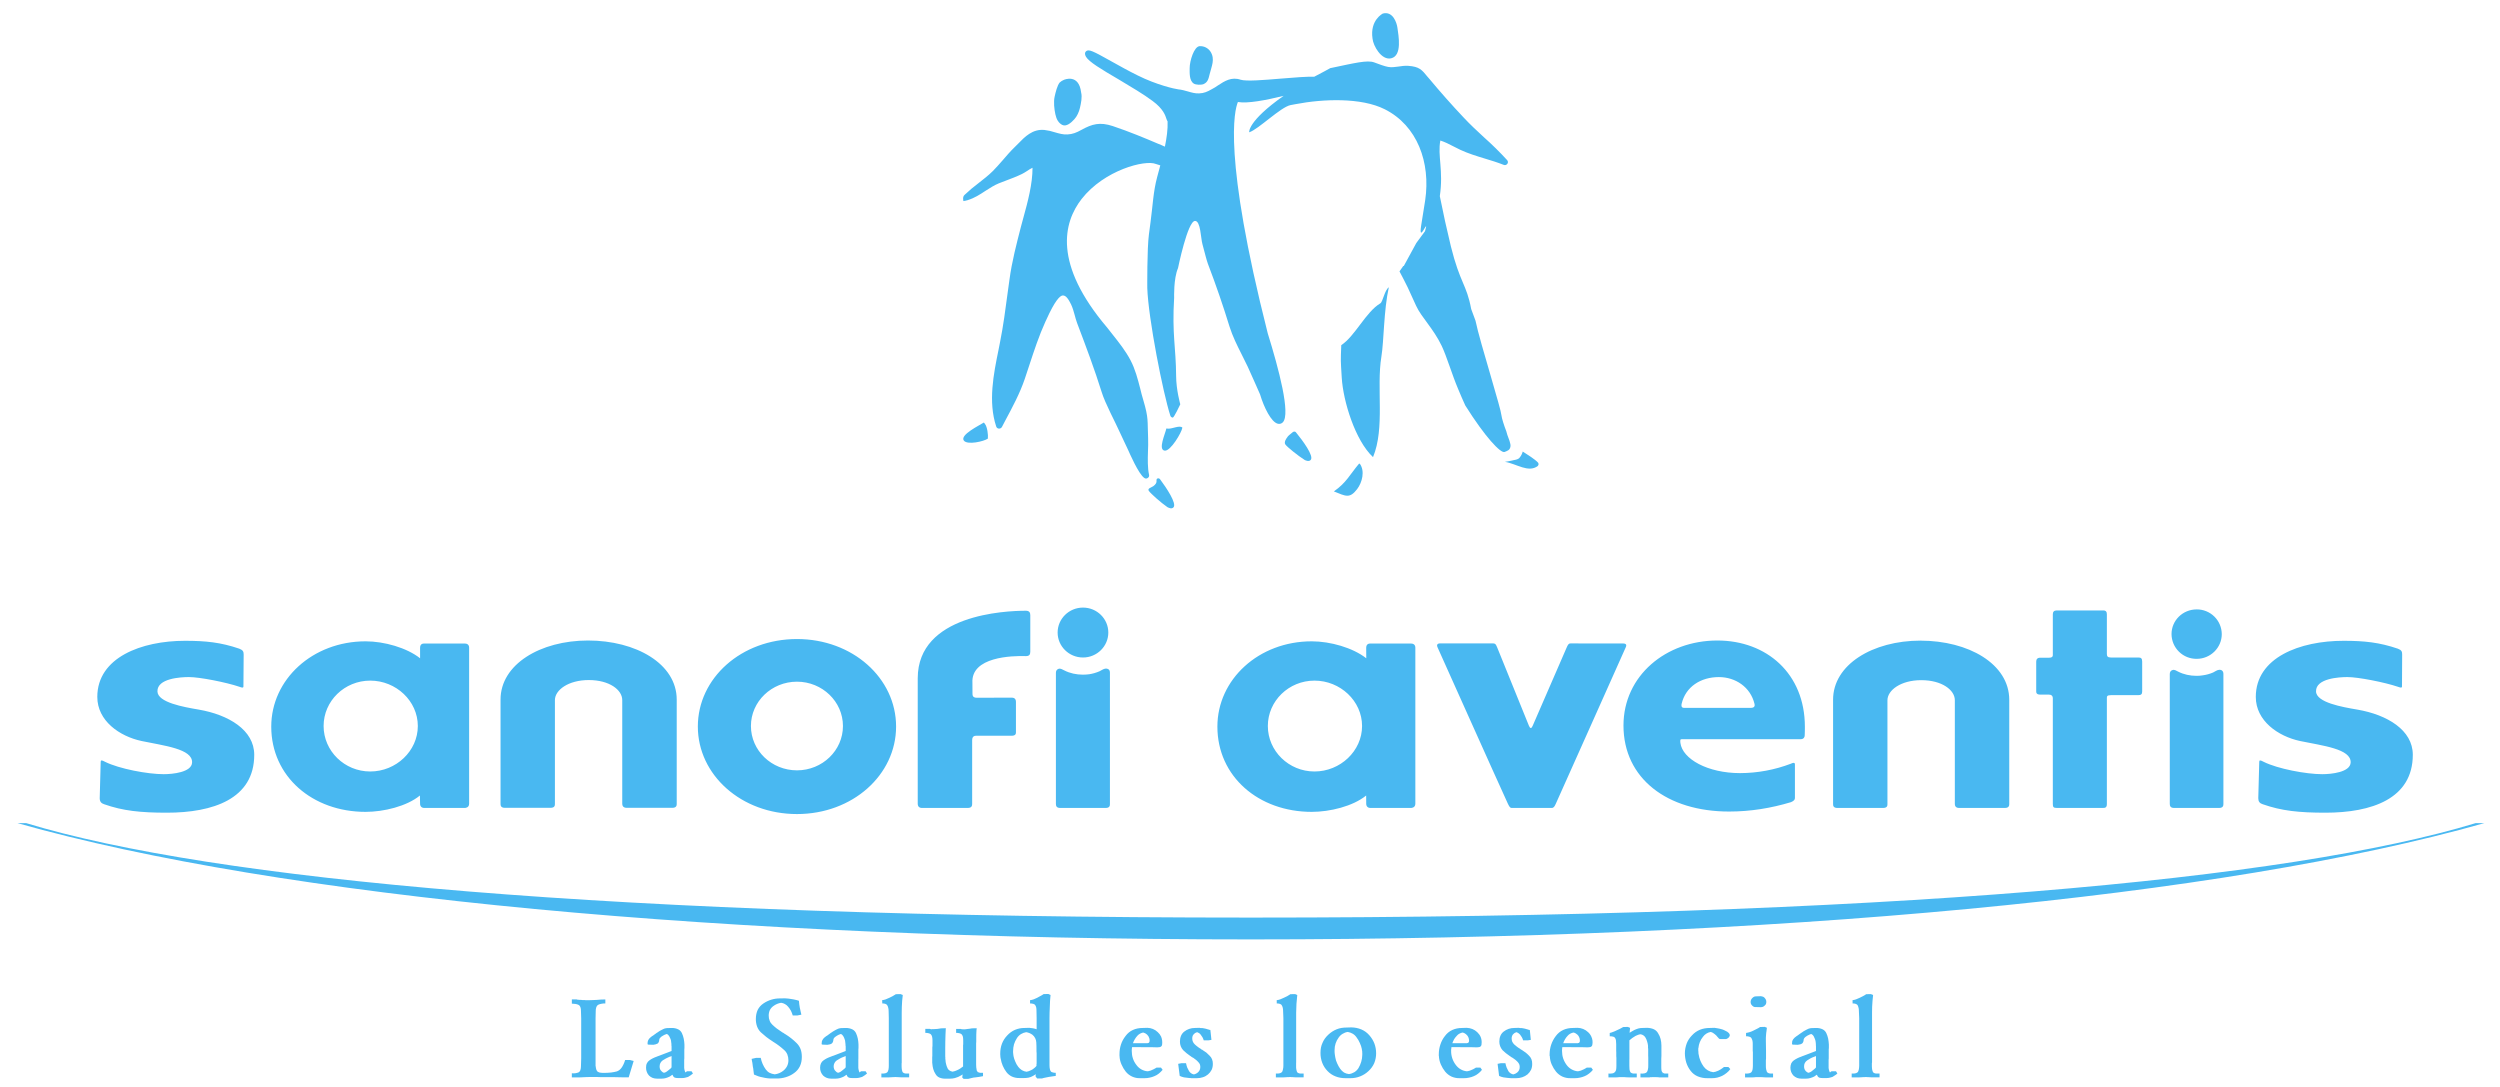 <svg width="138" height="60" viewBox="0 0 138 60" fill="none" xmlns="http://www.w3.org/2000/svg">
<g clip-path="url(#clip0_1894_235)">
<g clip-path="url(#clip1_1894_235)">
<g clip-path="url(#clip2_1894_235)">
<path d="M34.704 59.47H34.449L33.929 59.459H33.187C33.116 59.459 33.04 59.456 32.967 59.451H32.535C32.484 59.451 32.431 59.451 32.379 59.455C32.33 59.455 32.274 59.459 32.218 59.462C32.188 59.462 32.156 59.465 32.123 59.467C32.087 59.471 32.055 59.471 32.024 59.471H31.565V59.244C31.693 59.259 31.822 59.242 31.941 59.194C31.987 59.167 32.021 59.124 32.036 59.074C32.06 59.002 32.071 58.927 32.069 58.851L32.082 58.415V56.221L32.069 55.804C32.072 55.73 32.06 55.657 32.036 55.588C32.028 55.562 32.014 55.537 31.997 55.517C31.979 55.496 31.957 55.479 31.933 55.467C31.882 55.444 31.828 55.428 31.773 55.419C31.705 55.408 31.635 55.402 31.566 55.401V55.165H31.825C31.84 55.173 31.856 55.179 31.872 55.183L31.922 55.184C31.936 55.188 31.95 55.19 31.964 55.191H32.013C32.03 55.191 32.044 55.191 32.059 55.194C32.075 55.195 32.092 55.196 32.108 55.196C32.121 55.201 32.136 55.203 32.15 55.204H32.281C32.295 55.208 32.309 55.21 32.324 55.21H32.551C32.611 55.21 32.669 55.208 32.729 55.204C32.801 55.204 32.873 55.201 32.946 55.194C33.017 55.186 33.086 55.183 33.155 55.177L33.415 55.169V55.39H33.33C33.249 55.398 33.177 55.412 33.125 55.425C33.075 55.436 33.028 55.457 32.987 55.487C32.953 55.52 32.927 55.562 32.913 55.607C32.892 55.674 32.882 55.744 32.884 55.815L32.875 56.221V58.845C32.875 58.853 32.877 58.862 32.884 58.869C32.888 58.928 32.899 58.987 32.917 59.043C32.924 59.069 32.936 59.093 32.952 59.114C32.966 59.138 32.987 59.156 33.012 59.167C33.032 59.182 33.055 59.193 33.079 59.199C33.137 59.212 33.196 59.22 33.256 59.222C33.285 59.224 33.314 59.225 33.343 59.224C33.487 59.221 33.62 59.215 33.739 59.202C33.859 59.184 33.959 59.167 34.048 59.142C34.146 59.109 34.235 59.043 34.309 58.941C34.383 58.838 34.451 58.698 34.506 58.52V58.511H34.767L34.978 58.566L34.704 59.47ZM37.07 58.291C37.063 58.299 37.053 58.302 37.044 58.306L37.017 58.316L36.986 58.327C36.976 58.328 36.966 58.331 36.957 58.334C36.89 58.361 36.825 58.392 36.762 58.426C36.698 58.459 36.641 58.498 36.578 58.535C36.525 58.573 36.482 58.623 36.452 58.681C36.424 58.74 36.41 58.804 36.411 58.869C36.411 58.923 36.42 58.969 36.433 59.014C36.454 59.055 36.477 59.096 36.514 59.128C36.534 59.15 36.556 59.168 36.578 59.184C36.6 59.198 36.624 59.212 36.648 59.218C36.675 59.212 36.7 59.202 36.729 59.194C36.754 59.184 36.777 59.171 36.798 59.155C36.838 59.123 36.883 59.093 36.92 59.061C36.957 59.028 36.996 58.995 37.039 58.962L37.048 58.94L37.07 58.923V58.291ZM38.251 59.259C38.209 59.295 38.165 59.328 38.12 59.359C38.075 59.391 38.027 59.417 37.981 59.446C37.929 59.462 37.878 59.475 37.823 59.489C37.773 59.502 37.722 59.508 37.67 59.508H37.412C37.356 59.509 37.3 59.501 37.247 59.485C37.221 59.473 37.198 59.455 37.179 59.433C37.16 59.412 37.146 59.386 37.138 59.359C37.131 59.346 37.123 59.335 37.114 59.324C37.092 59.341 37.07 59.354 37.046 59.374L36.97 59.425C36.904 59.458 36.833 59.486 36.76 59.508C36.684 59.53 36.605 59.541 36.526 59.541H36.266C36.184 59.542 36.103 59.528 36.025 59.5C35.953 59.471 35.886 59.428 35.829 59.374C35.775 59.316 35.732 59.248 35.705 59.174C35.674 59.098 35.66 59.016 35.662 58.934C35.662 58.845 35.673 58.767 35.706 58.7C35.736 58.634 35.783 58.578 35.842 58.536C35.902 58.492 35.966 58.453 36.036 58.418C36.104 58.386 36.173 58.353 36.248 58.329C36.258 58.327 36.266 58.32 36.277 58.316L36.313 58.303C36.323 58.299 36.331 58.293 36.344 58.291C36.354 58.286 36.364 58.282 36.377 58.28L37.07 58.015V57.801V57.779V57.751C37.065 57.739 37.063 57.726 37.063 57.714V57.679C37.063 57.653 37.063 57.626 37.06 57.602C37.056 57.574 37.052 57.546 37.048 57.517C37.047 57.463 37.035 57.409 37.016 57.358C36.995 57.307 36.972 57.257 36.946 57.209C36.93 57.18 36.911 57.154 36.888 57.13C36.865 57.107 36.837 57.088 36.806 57.075C36.795 57.084 36.787 57.086 36.779 57.087C36.77 57.091 36.764 57.091 36.76 57.091C36.752 57.096 36.743 57.1 36.734 57.102C36.726 57.105 36.716 57.105 36.706 57.11C36.669 57.127 36.634 57.149 36.598 57.167C36.562 57.186 36.527 57.209 36.494 57.234C36.467 57.258 36.443 57.285 36.42 57.313C36.4 57.34 36.389 57.373 36.39 57.406C36.389 57.45 36.377 57.493 36.357 57.532C36.344 57.563 36.322 57.59 36.294 57.607C36.221 57.643 36.142 57.666 36.061 57.672L35.803 57.664L35.755 57.653C35.755 57.648 35.749 57.642 35.749 57.637C35.746 57.63 35.745 57.622 35.745 57.614C35.745 57.566 35.749 57.524 35.759 57.483C35.769 57.439 35.789 57.407 35.806 57.376C35.832 57.341 35.852 57.31 35.887 57.282C35.916 57.254 35.952 57.227 35.987 57.2C36.011 57.189 36.032 57.175 36.05 57.163C36.073 57.15 36.093 57.135 36.111 57.117C36.134 57.099 36.157 57.082 36.181 57.067L36.254 57.013L36.317 56.976L36.371 56.936C36.393 56.926 36.413 56.913 36.432 56.899C36.455 56.885 36.479 56.872 36.503 56.861C36.525 56.846 36.553 56.834 36.582 56.821C36.609 56.808 36.641 56.796 36.669 56.781C36.698 56.772 36.729 56.767 36.756 56.759C36.782 56.753 36.809 56.75 36.836 56.75L37.093 56.744C37.213 56.743 37.331 56.769 37.439 56.821C37.53 56.866 37.602 56.941 37.643 57.034C37.687 57.127 37.719 57.227 37.741 57.333C37.763 57.439 37.776 57.549 37.781 57.66V57.851C37.776 57.876 37.774 57.902 37.774 57.927V58.426C37.77 58.45 37.767 58.475 37.767 58.5V58.953C37.772 58.993 37.778 59.029 37.784 59.061C37.796 59.093 37.804 59.126 37.816 59.161C37.823 59.166 37.827 59.172 37.827 59.174C37.83 59.185 37.836 59.191 37.84 59.202C37.843 59.195 37.844 59.194 37.849 59.194L37.857 59.184L37.886 59.161L37.913 59.142V59.135H38.174L38.251 59.259ZM44.237 56.009L44.019 56.053H43.759C43.734 55.966 43.702 55.881 43.662 55.799C43.618 55.717 43.565 55.64 43.504 55.57C43.456 55.511 43.397 55.462 43.33 55.425C43.264 55.387 43.193 55.363 43.118 55.353C42.964 55.378 42.818 55.439 42.693 55.532C42.609 55.591 42.541 55.669 42.494 55.76C42.452 55.857 42.431 55.962 42.433 56.068C42.433 56.17 42.45 56.264 42.487 56.348C42.521 56.435 42.575 56.511 42.647 56.577C42.718 56.646 42.798 56.708 42.876 56.773C42.96 56.834 43.048 56.897 43.142 56.956C43.173 56.982 43.209 57.004 43.248 57.019C43.264 57.034 43.281 57.046 43.299 57.057C43.319 57.068 43.332 57.074 43.349 57.086C43.577 57.227 43.788 57.393 43.977 57.582C44.071 57.675 44.145 57.787 44.192 57.911C44.238 58.034 44.261 58.179 44.261 58.343C44.261 58.536 44.226 58.706 44.155 58.856C44.083 59.006 43.973 59.135 43.837 59.231C43.699 59.334 43.544 59.411 43.379 59.459C43.215 59.51 43.044 59.535 42.873 59.533H42.611C42.439 59.535 42.267 59.514 42.101 59.471C42.018 59.458 41.937 59.437 41.857 59.41C41.776 59.382 41.697 59.35 41.62 59.315L41.605 59.21L41.591 59.097L41.58 58.991C41.577 58.954 41.569 58.917 41.558 58.882C41.556 58.847 41.552 58.812 41.545 58.778C41.539 58.741 41.534 58.703 41.53 58.665C41.521 58.63 41.511 58.596 41.508 58.559C41.502 58.523 41.497 58.486 41.49 58.45L41.735 58.395H41.993C42.039 58.625 42.133 58.843 42.27 59.032C42.325 59.108 42.395 59.173 42.478 59.218C42.563 59.26 42.653 59.289 42.764 59.303C42.939 59.283 43.105 59.213 43.241 59.102C43.327 59.033 43.398 58.946 43.448 58.848C43.498 58.746 43.522 58.634 43.52 58.521C43.52 58.414 43.5 58.308 43.462 58.208C43.423 58.113 43.363 58.029 43.286 57.962C43.11 57.8 42.919 57.655 42.715 57.528L42.687 57.511C42.681 57.506 42.674 57.502 42.666 57.5L42.653 57.482C42.645 57.482 42.639 57.482 42.634 57.479C42.63 57.476 42.625 57.471 42.62 57.465C42.509 57.394 42.4 57.318 42.295 57.237C42.194 57.157 42.095 57.073 42 56.985C41.906 56.895 41.835 56.784 41.79 56.662C41.743 56.529 41.72 56.388 41.723 56.246C41.723 56.058 41.758 55.893 41.824 55.749C41.895 55.606 42.002 55.485 42.134 55.396C42.41 55.206 42.738 55.107 43.072 55.112L43.33 55.108C43.395 55.111 43.46 55.116 43.526 55.123C43.589 55.129 43.654 55.139 43.72 55.153C43.756 55.157 43.782 55.163 43.815 55.169C43.847 55.18 43.878 55.186 43.913 55.191C43.943 55.197 43.975 55.208 44.005 55.213L44.1 55.243C44.107 55.309 44.116 55.376 44.121 55.443C44.128 55.505 44.139 55.57 44.151 55.635C44.16 55.665 44.167 55.697 44.173 55.728C44.184 55.76 44.187 55.793 44.192 55.82L44.214 55.918C44.219 55.951 44.227 55.983 44.237 56.014V56.009ZM46.682 58.291C46.67 58.299 46.661 58.302 46.653 58.306L46.626 58.316C46.616 58.319 46.607 58.322 46.598 58.327C46.52 58.354 46.445 58.386 46.373 58.425C46.309 58.46 46.249 58.498 46.188 58.536C46.114 58.589 46.061 58.664 46.035 58.751C46.01 58.837 46.013 58.93 46.046 59.014C46.062 59.059 46.091 59.098 46.127 59.128C46.143 59.15 46.168 59.168 46.186 59.184C46.209 59.2 46.233 59.211 46.26 59.218C46.285 59.212 46.311 59.202 46.336 59.194C46.362 59.184 46.386 59.171 46.409 59.155L46.529 59.061L46.648 58.962L46.658 58.94L46.682 58.923V58.291ZM47.86 59.259C47.818 59.296 47.773 59.33 47.729 59.359C47.681 59.391 47.639 59.417 47.589 59.446C47.538 59.462 47.491 59.475 47.434 59.489C47.384 59.502 47.333 59.508 47.282 59.508H47.022C46.967 59.51 46.913 59.502 46.861 59.485C46.818 59.469 46.783 59.438 46.762 59.398C46.761 59.387 46.752 59.374 46.748 59.359C46.741 59.346 46.733 59.334 46.723 59.324C46.703 59.341 46.682 59.354 46.658 59.374L46.581 59.425C46.514 59.458 46.442 59.486 46.37 59.508C46.293 59.53 46.214 59.541 46.134 59.541H45.879C45.716 59.545 45.559 59.486 45.44 59.374C45.384 59.315 45.341 59.246 45.311 59.171C45.282 59.096 45.268 59.015 45.27 58.934C45.27 58.845 45.285 58.767 45.317 58.7C45.346 58.633 45.393 58.577 45.453 58.536C45.512 58.492 45.578 58.453 45.644 58.418C45.714 58.386 45.784 58.353 45.857 58.329C45.866 58.327 45.876 58.32 45.89 58.316C45.901 58.312 45.912 58.308 45.922 58.303C45.93 58.299 45.942 58.293 45.952 58.291C45.963 58.286 45.973 58.282 45.991 58.28L46.682 58.015V57.801V57.779V57.751C46.673 57.736 46.673 57.726 46.673 57.714V57.679C46.673 57.653 46.67 57.626 46.667 57.602C46.666 57.574 46.662 57.545 46.657 57.517C46.656 57.462 46.644 57.408 46.622 57.358C46.605 57.306 46.583 57.256 46.556 57.209C46.54 57.18 46.52 57.154 46.497 57.13C46.474 57.106 46.446 57.088 46.416 57.075C46.407 57.082 46.397 57.086 46.387 57.087C46.38 57.091 46.373 57.091 46.37 57.091C46.362 57.096 46.354 57.1 46.346 57.102C46.335 57.105 46.326 57.105 46.315 57.11C46.278 57.127 46.243 57.149 46.206 57.167C46.171 57.186 46.138 57.209 46.107 57.234C46.077 57.256 46.052 57.283 46.03 57.313C46.011 57.34 46.001 57.373 46.002 57.406C45.998 57.45 45.987 57.493 45.968 57.532C45.954 57.562 45.932 57.588 45.905 57.607C45.875 57.626 45.843 57.64 45.808 57.648C45.764 57.661 45.718 57.67 45.673 57.673L45.413 57.664L45.368 57.653C45.365 57.647 45.362 57.642 45.357 57.637C45.355 57.63 45.355 57.622 45.355 57.614C45.355 57.566 45.362 57.524 45.368 57.483C45.379 57.445 45.397 57.408 45.42 57.376C45.444 57.341 45.463 57.31 45.498 57.282C45.529 57.251 45.563 57.224 45.6 57.2C45.621 57.189 45.642 57.175 45.663 57.163C45.684 57.149 45.705 57.133 45.724 57.117C45.746 57.099 45.769 57.082 45.793 57.067L45.866 57.013C45.886 57.002 45.906 56.989 45.926 56.976C45.945 56.963 45.963 56.948 45.982 56.936L46.047 56.899C46.068 56.884 46.089 56.871 46.112 56.861C46.134 56.846 46.163 56.834 46.19 56.821C46.217 56.808 46.249 56.796 46.278 56.781L46.365 56.759C46.391 56.753 46.417 56.751 46.444 56.75L46.703 56.744C46.824 56.743 46.942 56.77 47.05 56.821C47.141 56.867 47.213 56.942 47.254 57.034C47.295 57.127 47.331 57.227 47.352 57.333C47.372 57.439 47.386 57.549 47.389 57.66V57.851C47.386 57.876 47.382 57.903 47.382 57.927V58.426C47.379 58.449 47.379 58.477 47.379 58.5V58.953C47.386 59.024 47.402 59.093 47.428 59.16C47.434 59.166 47.437 59.173 47.439 59.174C47.441 59.185 47.445 59.191 47.45 59.202C47.454 59.195 47.457 59.194 47.461 59.194L47.465 59.184L47.494 59.161L47.524 59.142V59.135H47.783L47.86 59.259ZM50.185 59.47H49.774C49.725 59.47 49.672 59.467 49.619 59.462C49.605 59.462 49.595 59.462 49.576 59.459H49.528C49.509 59.459 49.495 59.456 49.481 59.455C49.464 59.451 49.451 59.451 49.439 59.451C49.421 59.451 49.403 59.451 49.387 59.455C49.367 59.455 49.352 59.458 49.332 59.458H49.287C49.271 59.462 49.254 59.462 49.237 59.462C49.182 59.467 49.126 59.47 49.069 59.471H48.652V59.259C48.725 59.267 48.799 59.262 48.871 59.244C48.917 59.233 48.96 59.209 48.993 59.174C49.017 59.131 49.034 59.084 49.045 59.036C49.056 58.978 49.062 58.908 49.062 58.826V56.203L49.052 55.809C49.052 55.752 49.046 55.696 49.033 55.641C49.024 55.593 49.008 55.547 48.984 55.505C48.968 55.467 48.935 55.438 48.883 55.417C48.825 55.397 48.764 55.387 48.703 55.39L48.694 55.21C48.762 55.202 48.829 55.187 48.894 55.163C48.959 55.138 49.025 55.111 49.09 55.079C49.15 55.05 49.21 55.017 49.272 54.989C49.335 54.956 49.392 54.92 49.451 54.88L49.711 54.874L49.833 54.924L49.798 55.255C49.792 55.364 49.785 55.47 49.781 55.578C49.777 55.684 49.775 55.79 49.775 55.896V58.671C49.771 58.679 49.769 58.688 49.769 58.698V58.863C49.769 58.94 49.775 58.998 49.784 59.049C49.793 59.102 49.81 59.147 49.825 59.181C49.853 59.215 49.892 59.239 49.934 59.248C49.985 59.264 50.046 59.269 50.131 59.269L49.869 59.264L49.927 59.259H50.185V59.47ZM54.262 59.404C54.193 59.417 54.124 59.433 54.055 59.443L53.849 59.471C53.78 59.474 53.711 59.485 53.645 59.504C53.578 59.521 53.514 59.539 53.448 59.553H53.191L53.111 59.471C53.118 59.462 53.118 59.449 53.122 59.436C53.124 59.417 53.124 59.403 53.124 59.39C53.131 59.38 53.133 59.366 53.135 59.352C53.137 59.335 53.137 59.324 53.137 59.308C53.113 59.327 53.087 59.343 53.06 59.358C52.953 59.424 52.838 59.475 52.716 59.507C52.627 59.53 52.535 59.542 52.442 59.542H52.181C52.068 59.545 51.957 59.524 51.853 59.481C51.764 59.442 51.69 59.374 51.643 59.289C51.587 59.205 51.545 59.113 51.517 59.016C51.489 58.916 51.471 58.814 51.464 58.711C51.464 58.702 51.464 58.692 51.462 58.687C51.458 58.681 51.458 58.672 51.458 58.665V58.645V58.626V58.604V58.58V58.561V58.539V58.512V58.478V58.449V58.418V58.353C51.458 58.331 51.458 58.312 51.464 58.291V58.231V58.176V58.11V58.044V57.968V57.891V57.815C51.464 57.789 51.467 57.762 51.473 57.736V57.66V57.582V57.504V57.427C51.474 57.358 51.466 57.29 51.451 57.223C51.44 57.177 51.418 57.134 51.388 57.098C51.355 57.069 51.316 57.048 51.273 57.038C51.209 57.02 51.143 57.012 51.077 57.013V56.795H51.333L51.368 56.808C51.384 56.813 51.4 56.816 51.417 56.816C51.428 56.816 51.445 56.815 51.458 56.808H51.549C51.613 56.808 51.68 56.805 51.745 56.796C51.814 56.788 51.878 56.774 51.952 56.764L52.208 56.757C52.203 56.881 52.197 57.005 52.191 57.128C52.185 57.252 52.181 57.376 52.181 57.5C52.178 57.617 52.177 57.74 52.177 57.862V58.325C52.177 58.331 52.178 58.343 52.182 58.351V58.45C52.182 58.472 52.183 58.487 52.19 58.505C52.192 58.584 52.203 58.663 52.225 58.74C52.243 58.816 52.266 58.886 52.3 58.954C52.321 59.012 52.362 59.056 52.408 59.088C52.453 59.121 52.513 59.143 52.581 59.156C52.627 59.148 52.668 59.136 52.711 59.124C52.752 59.109 52.79 59.097 52.828 59.077C52.891 59.051 52.946 59.02 52.996 58.989C53.052 58.953 53.107 58.915 53.162 58.87V57.841V57.802V57.752V57.727V57.691C53.162 57.684 53.162 57.675 53.166 57.666C53.169 57.658 53.169 57.649 53.169 57.641V57.589V57.538V57.512V57.479V57.454V57.428C53.169 57.35 53.162 57.284 53.153 57.231C53.141 57.187 53.121 57.144 53.094 57.106C53.062 57.074 53.021 57.05 52.977 57.039C52.912 57.021 52.845 57.013 52.778 57.014V56.796H53.035L53.06 56.809H53.087C53.091 56.816 53.098 56.817 53.101 56.817H53.191C53.191 56.819 53.191 56.822 53.199 56.822L53.232 56.819C53.244 56.818 53.257 56.817 53.269 56.817C53.281 56.817 53.293 56.816 53.305 56.814C53.313 56.809 53.327 56.809 53.338 56.809C53.365 56.806 53.389 56.801 53.415 56.798C53.444 56.797 53.472 56.794 53.499 56.789C53.526 56.786 53.552 56.782 53.578 56.777C53.605 56.771 53.63 56.771 53.654 56.764L53.914 56.758L53.901 56.879L53.891 57.092C53.889 57.163 53.889 57.228 53.889 57.299V57.501C53.885 57.533 53.883 57.566 53.882 57.599V58.765C53.882 58.821 53.884 58.87 53.889 58.918C53.891 58.964 53.899 59.005 53.908 59.038C53.91 59.06 53.914 59.082 53.92 59.103C53.928 59.125 53.942 59.143 53.962 59.158C53.978 59.174 53.995 59.185 54.013 59.195C54.035 59.199 54.055 59.203 54.073 59.211C54.098 59.219 54.119 59.222 54.139 59.225H54.165C54.169 59.232 54.173 59.232 54.181 59.232H54.192L53.935 59.225C53.942 59.232 53.95 59.232 53.962 59.232H53.985L53.991 59.225H54.002V59.219H54.262V59.404ZM57.214 58.826V58.807V58.774V58.753V58.735C57.214 58.731 57.218 58.727 57.219 58.719C57.219 58.712 57.222 58.706 57.222 58.704V58.675V58.641V58.619V58.599V58.584V58.567V58.508V58.449V58.389V58.329V58.231V58.136C57.217 58.102 57.214 58.068 57.214 58.034V57.943C57.214 57.877 57.214 57.812 57.212 57.744C57.212 57.679 57.208 57.613 57.204 57.544C57.201 57.462 57.18 57.381 57.142 57.307C57.105 57.233 57.053 57.169 56.988 57.117C56.886 57.044 56.77 56.996 56.646 56.976C56.544 56.992 56.446 57.028 56.357 57.082C56.269 57.137 56.194 57.211 56.138 57.299C56.068 57.405 56.013 57.52 55.974 57.642C55.942 57.766 55.922 57.892 55.922 58.026V58.091C55.922 58.113 55.924 58.134 55.929 58.154V58.185C55.929 58.196 55.931 58.203 55.936 58.213C55.936 58.225 55.936 58.238 55.941 58.248L55.942 58.281C55.964 58.389 55.996 58.498 56.043 58.599C56.084 58.704 56.138 58.8 56.209 58.891C56.264 58.963 56.332 59.025 56.409 59.074C56.487 59.119 56.574 59.149 56.664 59.161C56.75 59.146 56.834 59.117 56.911 59.076C56.971 59.05 57.026 59.015 57.075 58.972C57.127 58.934 57.173 58.889 57.214 58.838V58.826ZM58.278 59.215V59.39C58.218 59.401 58.152 59.41 58.087 59.417C58.023 59.428 57.962 59.437 57.894 59.446L57.701 59.485C57.637 59.496 57.572 59.512 57.513 59.533H57.253L57.166 59.425V59.403V59.374V59.354C57.166 59.35 57.166 59.343 57.168 59.335C57.168 59.33 57.17 59.327 57.172 59.318C57.174 59.313 57.176 59.308 57.177 59.303V59.289C57.162 59.307 57.143 59.322 57.122 59.331C57.107 59.343 57.091 59.352 57.074 59.359C57.064 59.364 57.056 59.372 57.048 59.377C57.038 59.384 57.029 59.39 57.023 59.39C56.948 59.434 56.867 59.466 56.783 59.485C56.7 59.501 56.616 59.508 56.532 59.508H56.272C56.131 59.511 55.992 59.484 55.862 59.428C55.742 59.372 55.636 59.287 55.556 59.181C55.39 58.963 55.282 58.707 55.239 58.437C55.235 58.426 55.23 58.415 55.228 58.399C55.226 58.388 55.226 58.374 55.226 58.361C55.221 58.35 55.219 58.339 55.22 58.328V58.291C55.215 58.268 55.213 58.244 55.213 58.221V58.149C55.213 57.959 55.245 57.781 55.307 57.614C55.371 57.446 55.469 57.293 55.593 57.163C55.717 57.025 55.862 56.921 56.021 56.85C56.191 56.778 56.373 56.741 56.557 56.744L56.813 56.736C56.849 56.741 56.873 56.745 56.901 56.747L56.988 56.757C57.014 56.759 57.039 56.768 57.073 56.772C57.1 56.778 57.124 56.788 57.16 56.796L57.171 56.797L57.19 56.801C57.193 56.805 57.201 56.808 57.206 56.813C57.211 56.814 57.217 56.815 57.222 56.816V56.196L57.214 55.804C57.215 55.743 57.211 55.682 57.201 55.623C57.192 55.577 57.175 55.534 57.151 55.494C57.133 55.458 57.103 55.433 57.051 55.417C56.989 55.397 56.924 55.388 56.859 55.39V55.21C56.928 55.202 56.996 55.187 57.061 55.163C57.19 55.112 57.314 55.051 57.432 54.979C57.491 54.95 57.555 54.913 57.608 54.874L57.87 54.867L57.99 54.924C57.977 55.034 57.968 55.144 57.962 55.255C57.949 55.466 57.94 55.678 57.937 55.89C57.932 55.993 57.932 56.101 57.932 56.208V58.794C57.932 58.837 57.936 58.877 57.937 58.911C57.943 58.944 57.948 58.977 57.951 59.006C57.962 59.056 57.973 59.097 57.996 59.128C58.003 59.142 58.013 59.154 58.026 59.164C58.038 59.174 58.053 59.181 58.068 59.184C58.098 59.195 58.132 59.202 58.163 59.21C58.195 59.218 58.239 59.218 58.278 59.218V59.215ZM62.537 57.583H63.331C63.335 57.586 63.341 57.586 63.347 57.586C63.353 57.583 63.358 57.579 63.363 57.575C63.367 57.575 63.374 57.575 63.381 57.573C63.386 57.571 63.395 57.571 63.397 57.571C63.417 57.562 63.434 57.545 63.443 57.525C63.455 57.497 63.461 57.468 63.459 57.438C63.459 57.355 63.437 57.275 63.395 57.204C63.352 57.134 63.291 57.077 63.219 57.038C63.182 57.019 63.144 57.005 63.104 56.995C63.043 57.007 62.985 57.028 62.93 57.057C62.876 57.086 62.828 57.124 62.787 57.169C62.676 57.291 62.591 57.434 62.537 57.589V57.583ZM64.177 59.055C64.114 59.13 64.044 59.199 63.969 59.26C63.895 59.32 63.812 59.368 63.724 59.403C63.639 59.441 63.55 59.468 63.459 59.486C63.37 59.507 63.279 59.516 63.182 59.516H62.922C62.773 59.519 62.626 59.489 62.491 59.426C62.356 59.364 62.237 59.271 62.143 59.156C62.048 59.036 61.969 58.905 61.909 58.764C61.848 58.631 61.812 58.489 61.801 58.343V58.323V58.302C61.796 58.299 61.796 58.293 61.796 58.288V58.271V58.233V58.194C61.796 58.006 61.821 57.826 61.877 57.659C61.931 57.491 62.017 57.333 62.13 57.189C62.239 57.038 62.376 56.926 62.537 56.854C62.694 56.781 62.875 56.744 63.074 56.744L63.331 56.736C63.548 56.739 63.755 56.825 63.91 56.976C63.989 57.047 64.052 57.133 64.097 57.229C64.153 57.372 64.169 57.526 64.146 57.678C64.142 57.71 64.125 57.74 64.099 57.761C64.077 57.782 64.049 57.796 64.018 57.801C63.975 57.809 63.931 57.814 63.886 57.814L63.63 57.807L62.493 57.801C62.488 57.821 62.485 57.841 62.482 57.862C62.482 57.883 62.478 57.901 62.478 57.916C62.473 57.935 62.473 57.951 62.473 57.965V58.015C62.473 58.16 62.494 58.299 62.537 58.426C62.577 58.554 62.646 58.679 62.736 58.794C62.806 58.89 62.896 58.97 63 59.029C63.104 59.088 63.219 59.124 63.338 59.135L63.403 59.126C63.426 59.123 63.448 59.117 63.468 59.108C63.479 59.108 63.49 59.108 63.501 59.102C63.515 59.097 63.523 59.096 63.531 59.089C63.583 59.068 63.631 59.045 63.682 59.022C63.731 58.996 63.781 58.972 63.83 58.941V58.93H64.086L64.177 59.055ZM66.871 57.401L66.709 57.427H66.443V57.416C66.426 57.359 66.403 57.304 66.374 57.252C66.341 57.2 66.311 57.154 66.272 57.105C66.247 57.073 66.217 57.046 66.183 57.025C66.151 57.005 66.117 56.989 66.082 56.976C66.053 56.983 66.025 56.994 65.999 57.009C65.972 57.021 65.947 57.038 65.927 57.06C65.889 57.09 65.859 57.128 65.838 57.172C65.82 57.219 65.811 57.271 65.812 57.322C65.811 57.382 65.822 57.442 65.846 57.498C65.869 57.553 65.904 57.604 65.948 57.645C65.996 57.688 66.042 57.732 66.1 57.773C66.147 57.813 66.205 57.851 66.272 57.89C66.281 57.895 66.286 57.901 66.294 57.906C66.305 57.914 66.312 57.92 66.321 57.931C66.328 57.935 66.332 57.936 66.336 57.942H66.355C66.359 57.947 66.365 57.951 66.371 57.953C66.371 57.955 66.377 57.956 66.381 57.962C66.452 58.006 66.519 58.053 66.591 58.103C66.649 58.154 66.71 58.21 66.767 58.271C66.827 58.326 66.873 58.393 66.903 58.467C66.936 58.551 66.952 58.64 66.949 58.729C66.949 58.849 66.927 58.958 66.882 59.056C66.832 59.153 66.764 59.238 66.682 59.308C66.599 59.378 66.504 59.431 66.401 59.463C66.293 59.499 66.18 59.517 66.066 59.516H65.757C65.75 59.512 65.743 59.509 65.735 59.508H65.663C65.655 59.504 65.646 59.502 65.637 59.503H65.611C65.567 59.498 65.524 59.493 65.481 59.486C65.441 59.481 65.398 59.473 65.357 59.471C65.275 59.453 65.195 59.426 65.12 59.39L65.036 58.724L65.213 58.689H65.469C65.486 58.776 65.508 58.856 65.534 58.927C65.564 58.996 65.598 59.063 65.637 59.128C65.667 59.175 65.706 59.214 65.751 59.245C65.797 59.276 65.848 59.297 65.902 59.307C65.941 59.3 65.978 59.287 66.013 59.269C66.103 59.229 66.176 59.159 66.221 59.072C66.246 59.015 66.258 58.953 66.257 58.891C66.256 58.841 66.247 58.792 66.231 58.746C66.208 58.698 66.177 58.655 66.138 58.619C66.122 58.598 66.104 58.578 66.083 58.561C66.06 58.544 66.038 58.525 66.018 58.503C65.992 58.487 65.967 58.469 65.944 58.449C65.921 58.429 65.897 58.411 65.872 58.394L65.819 58.368C65.806 58.359 65.795 58.35 65.78 58.343C65.776 58.335 65.768 58.332 65.757 58.329C65.749 58.327 65.746 58.318 65.742 58.309L65.716 58.299C65.64 58.247 65.566 58.192 65.495 58.134C65.432 58.079 65.367 58.026 65.31 57.968C65.193 57.84 65.13 57.673 65.133 57.5C65.131 57.39 65.15 57.281 65.191 57.179C65.23 57.087 65.291 57.006 65.37 56.945C65.451 56.88 65.543 56.829 65.641 56.796C65.744 56.759 65.852 56.742 65.961 56.744L66.217 56.736C66.231 56.741 66.234 56.744 66.245 56.744H66.257C66.264 56.748 66.272 56.751 66.281 56.75H66.371C66.389 56.755 66.404 56.759 66.427 56.759L66.483 56.77C66.5 56.772 66.519 56.778 66.539 56.781C66.56 56.788 66.574 56.792 66.594 56.796C66.613 56.799 66.631 56.804 66.648 56.813L66.701 56.827C66.72 56.835 66.74 56.841 66.761 56.846C66.779 56.852 66.796 56.857 66.812 56.865L66.556 56.861V56.854H66.812L66.871 57.401ZM71.961 59.47H71.548C71.501 59.47 71.45 59.467 71.398 59.462C71.381 59.462 71.367 59.462 71.355 59.459H71.306C71.288 59.459 71.273 59.456 71.257 59.455C71.24 59.451 71.229 59.451 71.217 59.451C71.197 59.451 71.182 59.451 71.163 59.455C71.145 59.455 71.127 59.458 71.109 59.458H71.062C71.049 59.462 71.029 59.462 71.014 59.462C70.959 59.467 70.905 59.471 70.85 59.471H70.428V59.259C70.516 59.264 70.591 59.263 70.644 59.244C70.691 59.232 70.734 59.208 70.769 59.174C70.793 59.131 70.81 59.084 70.817 59.036C70.835 58.967 70.844 58.897 70.843 58.826V56.203L70.827 55.809C70.828 55.753 70.822 55.696 70.811 55.641C70.802 55.593 70.785 55.547 70.761 55.505C70.746 55.467 70.712 55.438 70.662 55.417C70.603 55.397 70.54 55.388 70.477 55.39L70.474 55.21C70.542 55.202 70.608 55.187 70.672 55.163C70.738 55.139 70.802 55.111 70.864 55.079C70.927 55.05 70.984 55.017 71.053 54.989C71.113 54.956 71.172 54.92 71.229 54.88L71.49 54.874L71.609 54.924C71.571 55.247 71.55 55.571 71.548 55.896V58.645C71.548 58.654 71.548 58.663 71.545 58.671V58.863C71.541 58.972 71.56 59.08 71.6 59.181C71.628 59.215 71.667 59.239 71.711 59.248C71.76 59.264 71.824 59.269 71.905 59.269L71.645 59.264L71.708 59.259H71.961V59.47ZM75.198 58.194V58.172V58.136C75.195 58.129 75.195 58.116 75.195 58.103V58.064C75.195 58.053 75.192 58.04 75.192 58.026C75.188 58.013 75.186 58 75.186 57.987C75.182 57.981 75.18 57.968 75.177 57.956L75.176 57.916C75.153 57.798 75.115 57.682 75.063 57.573C75.015 57.461 74.954 57.356 74.88 57.26C74.825 57.178 74.752 57.109 74.667 57.06C74.583 57.011 74.49 56.978 74.394 56.963C74.294 56.977 74.198 57.013 74.113 57.067C74.026 57.118 73.952 57.188 73.895 57.272C73.746 57.471 73.667 57.714 73.669 57.962V58.074C73.669 58.108 73.672 58.142 73.678 58.175C73.678 58.203 73.682 58.237 73.691 58.268L73.708 58.368C73.725 58.485 73.763 58.596 73.812 58.7C73.855 58.803 73.916 58.908 73.984 59.005C74.04 59.082 74.109 59.149 74.188 59.202C74.271 59.248 74.358 59.278 74.461 59.289C74.567 59.275 74.67 59.239 74.762 59.184C74.852 59.127 74.928 59.051 74.986 58.962C75.053 58.849 75.103 58.731 75.14 58.609C75.177 58.488 75.195 58.359 75.198 58.225V58.194ZM75.962 58.136C75.964 58.325 75.928 58.512 75.857 58.687C75.782 58.855 75.673 59.005 75.536 59.128C75.267 59.38 74.91 59.519 74.541 59.516H74.282C74.075 59.516 73.891 59.485 73.723 59.417C73.556 59.353 73.404 59.253 73.281 59.123C73.154 58.994 73.055 58.84 72.989 58.671C72.922 58.494 72.888 58.306 72.891 58.116C72.891 57.914 72.924 57.731 73.002 57.566C73.07 57.4 73.177 57.251 73.321 57.117C73.462 56.985 73.615 56.885 73.783 56.818C73.947 56.75 74.134 56.72 74.334 56.72L74.591 56.712C74.791 56.715 74.976 56.753 75.145 56.824C75.313 56.895 75.456 56.998 75.579 57.137C75.704 57.278 75.8 57.433 75.866 57.601C75.929 57.77 75.962 57.95 75.962 58.142V58.136ZM80.168 57.583H80.96C80.963 57.586 80.968 57.586 80.98 57.586C80.98 57.584 80.987 57.58 80.993 57.575C80.996 57.575 81.007 57.575 81.014 57.573C81.019 57.571 81.022 57.571 81.027 57.571C81.047 57.561 81.064 57.545 81.076 57.525C81.088 57.498 81.094 57.468 81.092 57.438C81.091 57.377 81.078 57.316 81.055 57.26C81.031 57.202 80.993 57.151 80.946 57.11C80.917 57.082 80.884 57.057 80.848 57.038C80.811 57.018 80.772 57.003 80.731 56.995C80.672 57.008 80.615 57.029 80.562 57.057C80.507 57.083 80.46 57.122 80.422 57.169C80.362 57.227 80.313 57.295 80.269 57.361C80.23 57.434 80.196 57.51 80.168 57.588V57.583ZM81.804 59.055C81.745 59.133 81.675 59.202 81.597 59.26C81.525 59.32 81.444 59.368 81.357 59.403C81.272 59.44 81.183 59.468 81.092 59.486C81 59.507 80.905 59.516 80.811 59.516H80.554C80.404 59.517 80.255 59.487 80.118 59.425C79.985 59.361 79.868 59.269 79.774 59.155C79.678 59.035 79.598 58.904 79.537 58.764C79.479 58.63 79.443 58.488 79.43 58.343V58.323V58.302C79.422 58.299 79.422 58.293 79.422 58.288V58.271V58.233V58.194C79.422 58.006 79.453 57.826 79.509 57.659C79.564 57.491 79.644 57.333 79.76 57.189C79.865 57.044 80.005 56.928 80.168 56.854C80.331 56.781 80.503 56.744 80.707 56.744L80.96 56.736C81.071 56.741 81.178 56.762 81.276 56.802C81.374 56.842 81.464 56.9 81.544 56.976C81.624 57.053 81.689 57.14 81.728 57.229C81.77 57.326 81.79 57.431 81.788 57.537C81.789 57.584 81.785 57.632 81.777 57.679C81.764 57.717 81.752 57.744 81.731 57.761C81.708 57.782 81.679 57.796 81.648 57.801C81.606 57.81 81.563 57.814 81.52 57.814L81.259 57.807L80.118 57.801C80.118 57.823 80.115 57.843 80.115 57.862C80.11 57.88 80.107 57.898 80.106 57.916C80.106 57.935 80.102 57.951 80.102 57.965V58.015C80.1 58.297 80.193 58.571 80.367 58.794C80.443 58.894 80.534 58.972 80.632 59.028C80.735 59.088 80.849 59.124 80.968 59.135L81.034 59.126C81.056 59.123 81.077 59.117 81.096 59.108C81.108 59.108 81.12 59.108 81.135 59.102C81.148 59.097 81.154 59.096 81.16 59.089C81.212 59.068 81.263 59.045 81.317 59.022C81.365 58.996 81.412 58.972 81.461 58.941V58.93H81.717L81.804 59.055ZM84.501 57.401L84.337 57.427H84.073V57.416C84.057 57.359 84.034 57.304 84.004 57.252C83.974 57.201 83.94 57.152 83.904 57.105C83.852 57.049 83.788 57.005 83.716 56.976C83.686 56.983 83.656 56.994 83.628 57.009C83.602 57.021 83.579 57.039 83.559 57.06C83.52 57.088 83.49 57.127 83.472 57.172C83.452 57.219 83.442 57.27 83.443 57.322C83.443 57.388 83.456 57.449 83.475 57.5C83.501 57.554 83.539 57.603 83.576 57.645C83.625 57.688 83.675 57.732 83.729 57.773C83.78 57.813 83.833 57.851 83.903 57.89C83.909 57.895 83.916 57.901 83.927 57.906C83.936 57.914 83.945 57.92 83.952 57.931L83.965 57.942H83.985C83.989 57.947 83.989 57.951 83.997 57.953C84.004 57.955 84.004 57.956 84.012 57.962C84.081 58.006 84.153 58.053 84.217 58.103C84.281 58.154 84.342 58.21 84.4 58.271C84.459 58.326 84.504 58.393 84.534 58.467C84.566 58.543 84.577 58.63 84.577 58.729C84.577 58.849 84.558 58.958 84.512 59.056C84.464 59.152 84.398 59.237 84.318 59.307C84.232 59.375 84.135 59.428 84.032 59.462C83.925 59.498 83.813 59.517 83.7 59.516H83.387C83.38 59.512 83.373 59.509 83.365 59.508H83.294C83.285 59.504 83.275 59.502 83.265 59.503H83.243C83.199 59.498 83.155 59.493 83.111 59.486C83.071 59.481 83.027 59.473 82.991 59.471C82.908 59.454 82.827 59.427 82.75 59.39L82.667 58.724L82.842 58.689H83.099C83.115 58.776 83.139 58.856 83.166 58.927C83.195 58.996 83.231 59.063 83.264 59.128C83.295 59.175 83.335 59.214 83.381 59.245C83.428 59.276 83.48 59.297 83.534 59.307C83.611 59.29 83.683 59.255 83.745 59.206C83.79 59.169 83.827 59.124 83.853 59.072C83.878 59.015 83.89 58.953 83.888 58.891C83.888 58.841 83.878 58.792 83.861 58.746C83.838 58.7 83.81 58.657 83.775 58.619C83.754 58.597 83.736 58.579 83.716 58.561C83.693 58.544 83.671 58.525 83.651 58.503C83.621 58.486 83.6 58.468 83.576 58.449C83.551 58.43 83.525 58.412 83.499 58.394C83.483 58.387 83.467 58.376 83.451 58.368C83.435 58.359 83.423 58.35 83.411 58.343C83.406 58.335 83.396 58.332 83.388 58.329C83.381 58.327 83.376 58.318 83.372 58.309C83.36 58.306 83.357 58.303 83.348 58.299C83.271 58.247 83.196 58.192 83.123 58.134C83.062 58.079 82.996 58.026 82.938 57.968C82.825 57.838 82.763 57.672 82.763 57.5C82.763 57.377 82.783 57.271 82.822 57.179C82.859 57.087 82.921 57.006 83 56.945C83.169 56.812 83.378 56.741 83.592 56.744L83.849 56.736C83.859 56.741 83.869 56.744 83.874 56.744H83.888C83.894 56.748 83.901 56.75 83.909 56.75H83.997C84.019 56.755 84.04 56.759 84.057 56.759L84.114 56.77C84.132 56.772 84.147 56.778 84.168 56.781C84.184 56.788 84.204 56.792 84.226 56.796C84.245 56.799 84.263 56.805 84.281 56.813L84.334 56.827C84.372 56.838 84.409 56.851 84.445 56.865L84.184 56.861V56.854H84.446L84.501 57.401ZM86.288 57.583H87.079C87.086 57.586 87.091 57.586 87.099 57.586C87.103 57.584 87.111 57.58 87.111 57.575C87.119 57.575 87.123 57.575 87.126 57.573L87.146 57.571C87.167 57.561 87.183 57.545 87.194 57.525C87.207 57.498 87.213 57.468 87.21 57.438C87.211 57.376 87.198 57.316 87.173 57.26C87.151 57.203 87.115 57.151 87.07 57.11C87.039 57.084 87.006 57.059 86.971 57.038C86.934 57.018 86.895 57.003 86.854 56.995C86.794 57.008 86.736 57.028 86.681 57.057C86.627 57.085 86.579 57.123 86.54 57.169C86.483 57.227 86.434 57.291 86.393 57.361C86.35 57.433 86.315 57.509 86.288 57.588V57.583ZM87.928 59.055C87.867 59.133 87.795 59.202 87.716 59.26C87.643 59.32 87.562 59.368 87.476 59.403C87.39 59.44 87.302 59.468 87.21 59.486C87.119 59.507 87.029 59.516 86.933 59.516H86.677C86.526 59.518 86.376 59.487 86.237 59.425C86.104 59.361 85.987 59.269 85.893 59.155C85.797 59.036 85.717 58.904 85.656 58.764C85.597 58.631 85.562 58.488 85.552 58.343V58.323V58.302C85.548 58.299 85.539 58.293 85.539 58.288V58.271V58.233V58.194C85.539 57.83 85.659 57.477 85.881 57.189C85.986 57.044 86.126 56.929 86.288 56.854C86.449 56.781 86.626 56.744 86.822 56.744L87.079 56.736C87.297 56.74 87.505 56.825 87.663 56.976C87.742 57.046 87.804 57.133 87.845 57.229C87.91 57.37 87.927 57.527 87.895 57.679C87.888 57.717 87.876 57.744 87.849 57.761C87.827 57.782 87.799 57.797 87.768 57.801C87.725 57.81 87.682 57.814 87.639 57.814L87.382 57.807L86.241 57.801C86.237 57.823 86.232 57.843 86.232 57.862C86.232 57.883 86.229 57.901 86.229 57.916C86.224 57.935 86.224 57.951 86.224 57.965V58.015C86.224 58.16 86.245 58.299 86.288 58.426C86.331 58.554 86.397 58.679 86.484 58.794C86.555 58.889 86.645 58.968 86.748 59.027C86.852 59.086 86.966 59.123 87.084 59.135L87.158 59.126C87.178 59.123 87.197 59.116 87.215 59.108C87.231 59.108 87.243 59.108 87.254 59.102C87.266 59.097 87.274 59.096 87.282 59.089C87.331 59.068 87.386 59.045 87.435 59.022C87.48 58.996 87.536 58.972 87.58 58.941V58.93H87.837L87.928 59.055ZM89.943 57.419V58.479C89.94 58.487 89.94 58.496 89.94 58.505V58.827C89.94 58.904 89.943 58.97 89.948 59.026C89.954 59.073 89.968 59.119 89.988 59.162C90.005 59.203 90.04 59.229 90.093 59.245C90.147 59.264 90.213 59.27 90.3 59.27L90.04 59.265L90.093 59.26H90.349V59.472H89.932C89.89 59.472 89.844 59.472 89.799 59.468C89.759 59.466 89.718 59.463 89.678 59.459H89.37C89.34 59.463 89.309 59.466 89.279 59.468C89.255 59.472 89.225 59.472 89.202 59.472H88.786V59.26C88.858 59.267 88.93 59.264 89.002 59.252C89.052 59.246 89.099 59.223 89.135 59.186C89.17 59.153 89.195 59.109 89.207 59.062C89.218 59.005 89.225 58.931 89.225 58.839V58.693V58.541V58.464V58.389C89.218 58.362 89.218 58.335 89.218 58.31V58.234V58.159V58.086C89.214 58.064 89.214 58.042 89.214 58.016V57.937V57.86V57.782V57.711V57.635C89.214 57.556 89.21 57.488 89.201 57.43C89.195 57.383 89.179 57.339 89.154 57.299C89.139 57.266 89.102 57.239 89.053 57.224C88.989 57.209 88.923 57.202 88.857 57.202V57.02C88.922 57.005 88.986 56.985 89.047 56.959C89.11 56.937 89.174 56.911 89.231 56.879C89.295 56.853 89.357 56.825 89.418 56.793C89.484 56.76 89.543 56.729 89.599 56.693L89.856 56.685L89.98 56.737L89.968 56.862L89.956 56.977V57.009C90 56.985 90.043 56.954 90.084 56.93C90.131 56.905 90.171 56.878 90.22 56.854C90.296 56.818 90.372 56.792 90.437 56.772C90.51 56.753 90.585 56.743 90.661 56.744L90.921 56.736C91.071 56.741 91.194 56.769 91.298 56.818C91.397 56.866 91.478 56.944 91.53 57.041C91.592 57.137 91.638 57.243 91.666 57.355C91.694 57.468 91.71 57.588 91.71 57.717V58.29C91.705 58.339 91.702 58.388 91.703 58.437V58.904C91.703 58.939 91.703 58.972 91.706 59.004C91.706 59.037 91.71 59.063 91.715 59.089C91.721 59.112 91.729 59.135 91.739 59.158C91.749 59.174 91.758 59.191 91.775 59.202C91.783 59.215 91.796 59.223 91.814 59.231C91.83 59.24 91.847 59.248 91.867 59.251C91.874 59.255 91.88 59.258 91.888 59.26C91.896 59.264 91.908 59.264 91.92 59.264C91.928 59.267 91.938 59.269 91.947 59.269H91.974L91.715 59.264C91.722 59.267 91.73 59.269 91.739 59.269H91.818L91.829 59.259H92.088V59.471H91.567C91.563 59.471 91.556 59.467 91.542 59.462H91.466C91.448 59.462 91.435 59.462 91.424 59.458H91.204C91.191 59.462 91.18 59.462 91.167 59.462H91.08C91.075 59.467 91.072 59.471 91.067 59.471H90.553V59.259C90.629 59.267 90.707 59.264 90.782 59.248C90.839 59.233 90.88 59.212 90.905 59.181C90.935 59.14 90.954 59.092 90.962 59.042C90.98 58.972 90.987 58.899 90.984 58.826V58.719V58.608V58.549V58.492V58.438V58.38C90.984 58.347 90.98 58.31 90.98 58.273V58.162V58.103V58.044V57.992V57.937V57.911V57.885C90.971 57.875 90.971 57.868 90.971 57.859V57.833V57.807V57.775V57.751V57.726C90.963 57.646 90.947 57.567 90.921 57.491C90.901 57.417 90.872 57.346 90.833 57.279C90.805 57.229 90.765 57.186 90.717 57.153C90.669 57.121 90.615 57.099 90.557 57.091C90.511 57.097 90.461 57.105 90.416 57.125L90.284 57.181L90.105 57.295C90.048 57.336 89.995 57.379 89.943 57.426V57.419ZM95.514 59.014C95.457 59.093 95.389 59.164 95.312 59.224C95.235 59.288 95.152 59.342 95.063 59.387C94.975 59.428 94.883 59.461 94.788 59.485C94.699 59.505 94.603 59.516 94.504 59.516H94.246C94.064 59.519 93.883 59.485 93.714 59.415C93.561 59.35 93.427 59.247 93.326 59.114C93.22 58.98 93.139 58.828 93.086 58.665C93.034 58.495 93.006 58.319 93.005 58.142C93.005 57.95 93.044 57.77 93.105 57.601C93.169 57.433 93.269 57.283 93.398 57.151C93.525 57.012 93.67 56.911 93.835 56.843C94.002 56.776 94.184 56.744 94.378 56.744L94.64 56.736C94.662 56.741 94.684 56.745 94.711 56.747C94.743 56.75 94.774 56.755 94.805 56.762C94.84 56.77 94.876 56.773 94.909 56.781L95.013 56.808C95.071 56.821 95.127 56.842 95.18 56.868C95.233 56.892 95.282 56.921 95.337 56.948C95.381 56.981 95.424 57.013 95.448 57.046C95.472 57.078 95.485 57.117 95.486 57.156C95.481 57.173 95.474 57.189 95.465 57.211C95.456 57.234 95.442 57.254 95.424 57.272C95.403 57.289 95.385 57.306 95.366 57.317C95.347 57.331 95.326 57.342 95.305 57.349L95.265 57.358H94.972L94.969 57.349C94.961 57.355 94.953 57.358 94.943 57.358C94.932 57.356 94.922 57.351 94.914 57.344C94.9 57.34 94.892 57.333 94.885 57.329C94.875 57.32 94.867 57.31 94.861 57.299C94.839 57.275 94.822 57.254 94.797 57.229C94.776 57.209 94.756 57.181 94.736 57.156C94.71 57.129 94.68 57.104 94.649 57.082C94.619 57.06 94.592 57.038 94.553 57.013L94.495 56.985C94.475 56.976 94.454 56.966 94.428 56.963C94.257 56.995 94.104 57.092 94.002 57.234C93.859 57.41 93.772 57.625 93.753 57.851C93.753 57.856 93.75 57.862 93.745 57.873V58.001C93.745 58.022 93.75 58.045 93.753 58.065V58.135L93.765 58.201C93.802 58.448 93.899 58.682 94.047 58.883C94.109 58.966 94.188 59.036 94.278 59.088C94.368 59.14 94.467 59.173 94.57 59.185C94.615 59.178 94.661 59.169 94.699 59.159C94.801 59.128 94.898 59.084 94.988 59.026C95.042 58.992 95.097 58.953 95.15 58.912V58.898H95.406L95.515 59.015M97.5 55.294C97.503 55.337 97.496 55.379 97.481 55.419C97.463 55.456 97.437 55.488 97.404 55.513C97.376 55.544 97.34 55.566 97.301 55.579C97.264 55.591 97.227 55.597 97.188 55.597L96.932 55.59C96.894 55.594 96.857 55.59 96.821 55.579C96.785 55.564 96.752 55.541 96.725 55.513C96.695 55.487 96.676 55.455 96.656 55.423C96.627 55.349 96.627 55.267 96.656 55.194C96.692 55.118 96.753 55.056 96.828 55.017C96.865 55.004 96.905 54.998 96.944 54.998L97.205 54.99C97.243 54.994 97.281 55.003 97.317 55.017C97.357 55.033 97.391 55.06 97.417 55.094C97.443 55.124 97.465 55.158 97.481 55.194C97.495 55.228 97.501 55.264 97.5 55.301V55.294ZM96.382 57.019C96.522 56.999 96.658 56.956 96.784 56.891C96.849 56.862 96.911 56.83 96.972 56.797C97.036 56.767 97.1 56.732 97.157 56.691L97.418 56.684L97.533 56.732L97.521 56.83C97.518 56.862 97.509 56.892 97.509 56.925L97.496 57.013C97.493 57.043 97.488 57.074 97.488 57.105C97.485 57.137 97.481 57.167 97.481 57.198C97.481 57.23 97.476 57.261 97.476 57.291V57.471L97.485 58.019V58.432C97.48 58.467 97.477 58.501 97.476 58.536V58.838C97.476 58.916 97.481 58.98 97.493 59.036C97.504 59.089 97.518 59.134 97.533 59.167C97.559 59.205 97.597 59.233 97.642 59.244C97.695 59.263 97.762 59.269 97.845 59.269L97.588 59.264L97.617 59.259H97.873V59.471H97.453C97.404 59.471 97.352 59.467 97.301 59.462H97.265C97.248 59.462 97.235 59.462 97.224 59.458H96.92C96.891 59.462 96.862 59.465 96.833 59.467C96.803 59.471 96.778 59.471 96.751 59.471H96.327V59.259C96.402 59.267 96.477 59.263 96.551 59.248C96.609 59.233 96.656 59.212 96.679 59.181C96.709 59.141 96.729 59.095 96.739 59.047C96.75 58.991 96.759 58.916 96.759 58.826V58.681V58.531V58.38V58.225V58.151V58.079C96.755 58.057 96.751 58.031 96.751 58.006V57.931V57.786V57.633C96.753 57.568 96.747 57.503 96.734 57.439C96.72 57.385 96.695 57.341 96.679 57.306C96.667 57.286 96.651 57.268 96.631 57.255C96.612 57.241 96.591 57.232 96.568 57.227C96.508 57.208 96.445 57.199 96.382 57.2V57.019ZM100.242 58.291C100.237 58.299 100.228 58.302 100.216 58.306C100.207 58.308 100.198 58.312 100.19 58.316L100.158 58.327C100.08 58.353 100.005 58.386 99.933 58.425C99.871 58.459 99.811 58.497 99.753 58.536C99.699 58.573 99.654 58.623 99.624 58.681C99.597 58.74 99.583 58.804 99.585 58.869C99.582 58.932 99.596 58.995 99.625 59.05C99.655 59.106 99.699 59.153 99.753 59.185C99.772 59.198 99.796 59.212 99.82 59.218C99.846 59.212 99.873 59.202 99.901 59.194C99.927 59.183 99.952 59.17 99.975 59.155C100.014 59.123 100.058 59.093 100.094 59.061L100.211 58.962L100.225 58.94L100.242 58.923V58.291ZM101.423 59.259C101.382 59.297 101.337 59.33 101.289 59.359C101.245 59.39 101.199 59.419 101.152 59.446C101.103 59.462 101.053 59.475 101 59.489C100.948 59.502 100.896 59.508 100.843 59.508H100.585C100.53 59.509 100.474 59.502 100.422 59.485C100.381 59.468 100.347 59.437 100.327 59.398C100.322 59.387 100.314 59.374 100.31 59.359C100.303 59.347 100.298 59.335 100.285 59.324C100.266 59.341 100.246 59.354 100.216 59.374L100.146 59.425C100.076 59.458 100.004 59.486 99.93 59.508C99.854 59.531 99.776 59.542 99.697 59.541H99.436C99.355 59.542 99.273 59.528 99.197 59.5C99.124 59.47 99.058 59.427 99 59.374C98.946 59.315 98.903 59.248 98.873 59.174C98.816 59.021 98.817 58.852 98.876 58.7C98.909 58.635 98.956 58.579 99.014 58.536C99.14 58.447 99.278 58.377 99.425 58.329C99.432 58.327 99.436 58.32 99.452 58.316L99.484 58.303C99.495 58.299 99.504 58.293 99.516 58.291C99.527 58.286 99.538 58.283 99.549 58.28L100.242 58.015V57.801V57.779V57.751C100.237 57.736 100.237 57.726 100.237 57.714V57.679C100.237 57.653 100.237 57.626 100.233 57.602C100.233 57.574 100.228 57.548 100.225 57.517C100.219 57.463 100.206 57.409 100.186 57.358C100.167 57.307 100.145 57.257 100.12 57.209C100.105 57.178 100.078 57.154 100.062 57.13C100.038 57.108 100.01 57.089 99.981 57.075C99.97 57.084 99.959 57.086 99.95 57.087C99.942 57.091 99.937 57.091 99.93 57.091C99.925 57.097 99.913 57.101 99.906 57.102C99.897 57.105 99.892 57.105 99.884 57.11C99.841 57.127 99.805 57.149 99.768 57.167C99.733 57.186 99.7 57.209 99.669 57.234C99.639 57.256 99.613 57.283 99.593 57.313C99.572 57.34 99.561 57.372 99.56 57.406C99.56 57.45 99.549 57.494 99.528 57.532C99.518 57.565 99.495 57.591 99.465 57.607C99.436 57.627 99.403 57.641 99.369 57.648C99.324 57.661 99.279 57.669 99.233 57.673L98.975 57.664L98.931 57.653C98.923 57.648 98.923 57.642 98.923 57.637C98.919 57.63 98.919 57.622 98.919 57.614C98.919 57.566 98.923 57.524 98.93 57.483C98.953 57.406 98.998 57.336 99.058 57.283C99.092 57.254 99.125 57.227 99.164 57.2C99.188 57.189 99.204 57.175 99.221 57.163C99.24 57.151 99.266 57.137 99.284 57.117L99.353 57.067C99.374 57.049 99.404 57.032 99.432 57.013C99.448 57 99.469 56.989 99.489 56.976C99.507 56.963 99.524 56.948 99.543 56.936C99.565 56.925 99.585 56.912 99.609 56.899C99.631 56.885 99.653 56.872 99.677 56.861C99.697 56.846 99.726 56.834 99.753 56.821L99.841 56.781L99.93 56.759C99.957 56.753 99.985 56.75 100.014 56.75L100.266 56.744C100.386 56.743 100.506 56.769 100.615 56.821C100.704 56.867 100.775 56.942 100.815 57.034C100.859 57.127 100.892 57.227 100.915 57.333C100.932 57.439 100.951 57.549 100.954 57.66V57.851C100.951 57.876 100.946 57.903 100.946 57.927V58.426C100.943 58.449 100.939 58.477 100.939 58.5V58.953C100.946 58.993 100.954 59.029 100.958 59.061C100.967 59.093 100.979 59.126 100.991 59.161C101 59.166 101 59.172 101.003 59.174C101.003 59.185 101.007 59.191 101.012 59.202C101.016 59.195 101.019 59.194 101.023 59.194L101.031 59.184L101.059 59.161L101.091 59.142V59.135H101.348L101.423 59.259ZM103.751 59.47H103.337C103.283 59.47 103.234 59.467 103.182 59.462C103.166 59.462 103.154 59.462 103.139 59.459H103.091C103.074 59.459 103.058 59.456 103.043 59.455C103.026 59.451 103.013 59.451 103.001 59.451C102.985 59.451 102.966 59.451 102.947 59.455C102.93 59.455 102.918 59.458 102.898 59.458H102.846C102.836 59.462 102.814 59.462 102.802 59.462C102.747 59.467 102.691 59.47 102.636 59.471H102.213V59.259C102.3 59.264 102.376 59.263 102.433 59.244C102.48 59.231 102.522 59.208 102.557 59.174C102.574 59.138 102.595 59.093 102.607 59.036C102.617 58.978 102.628 58.908 102.628 58.826V56.203L102.611 55.809C102.613 55.704 102.592 55.601 102.55 55.505C102.533 55.467 102.501 55.438 102.445 55.417C102.387 55.397 102.326 55.387 102.264 55.39L102.26 55.21C102.327 55.202 102.393 55.186 102.457 55.163C102.525 55.138 102.59 55.111 102.653 55.079C102.713 55.048 102.774 55.018 102.834 54.989C102.901 54.956 102.958 54.92 103.013 54.88L103.275 54.874L103.395 54.924C103.382 55.039 103.37 55.146 103.362 55.255C103.354 55.364 103.35 55.47 103.342 55.578C103.337 55.685 103.337 55.793 103.337 55.896V58.645C103.337 58.654 103.337 58.663 103.331 58.671C103.331 58.679 103.328 58.688 103.328 58.698V58.863C103.328 58.94 103.338 58.998 103.345 59.049C103.359 59.102 103.37 59.147 103.39 59.181C103.412 59.212 103.444 59.233 103.494 59.248C103.548 59.264 103.61 59.269 103.693 59.269L103.431 59.264L103.494 59.259H103.751V59.47ZM0.965 45.437H1.445C11.682 48.544 33.8 50.651 69.051 50.651C104.298 50.651 126.415 48.544 136.654 45.437H137.134C122.689 49.524 98.106 51.855 69.051 51.855C39.992 51.855 15.409 49.524 0.965 45.437ZM69.985 40.075C69.985 41.457 71.141 42.586 72.559 42.586C73.982 42.586 75.186 41.457 75.186 40.076C75.186 38.693 73.982 37.57 72.559 37.57C71.141 37.57 69.985 38.693 69.985 40.075ZM67.2 40.109C67.2 37.507 69.476 35.401 72.407 35.401C73.434 35.401 74.674 35.753 75.418 36.337L75.414 35.763C75.414 35.523 75.591 35.523 75.651 35.523H77.885C78.136 35.523 78.127 35.73 78.127 35.763V44.363C78.127 44.575 77.943 44.599 77.885 44.599H75.652C75.506 44.599 75.415 44.514 75.415 44.363L75.412 43.912C74.678 44.508 73.411 44.815 72.408 44.815C69.477 44.815 67.2 42.866 67.2 40.109ZM5.744 44.392C5.583 44.342 5.504 44.241 5.504 44.06C5.522 43.486 5.558 42.08 5.558 42.058C5.558 41.96 5.602 41.942 5.798 42.051C6.582 42.441 8.155 42.735 9.035 42.735C9.528 42.735 10.579 42.631 10.603 42.094C10.642 41.333 9.035 41.162 7.811 40.903C6.594 40.642 5.371 39.788 5.371 38.47C5.371 36.292 7.811 35.372 10.212 35.372C11.364 35.372 12.188 35.459 13.206 35.806C13.413 35.885 13.45 35.971 13.45 36.129L13.437 37.898C13.437 37.998 13.297 37.939 13.21 37.908C12.473 37.66 11.021 37.374 10.426 37.374C9.978 37.374 8.666 37.444 8.691 38.17C8.709 38.775 10.128 39.027 10.962 39.168C12.629 39.455 14.031 40.301 14.034 41.66C14.039 44.101 11.759 44.861 9.207 44.861C7.761 44.861 6.779 44.759 5.744 44.392ZM124.897 44.392C124.735 44.342 124.657 44.241 124.657 44.06L124.711 42.058C124.711 41.96 124.753 41.942 124.951 42.051C125.73 42.441 127.305 42.735 128.188 42.735C128.682 42.735 129.73 42.631 129.756 42.094C129.793 41.333 128.188 41.162 126.96 40.903C125.747 40.642 124.52 39.788 124.52 38.47C124.52 36.292 126.96 35.372 129.366 35.372C130.514 35.372 131.339 35.459 132.358 35.806C132.571 35.885 132.599 35.971 132.599 36.129C132.594 36.648 132.59 37.827 132.59 37.898C132.59 37.998 132.45 37.939 132.358 37.908C131.625 37.66 130.17 37.374 129.576 37.374C129.129 37.374 127.82 37.444 127.845 38.17C127.861 38.775 129.28 39.027 130.117 39.168C131.782 39.455 133.184 40.301 133.187 41.66C133.187 44.101 130.907 44.861 128.358 44.861C126.912 44.861 125.934 44.759 124.897 44.392ZM17.863 40.075C17.863 41.457 19.017 42.586 20.437 42.586C21.862 42.586 23.064 41.457 23.064 40.076C23.064 38.693 21.862 37.57 20.437 37.57C19.017 37.57 17.863 38.693 17.863 40.075ZM14.973 40.109C14.973 37.507 17.25 35.401 20.181 35.401C21.206 35.401 22.45 35.753 23.189 36.337L23.188 35.763C23.188 35.523 23.36 35.523 23.423 35.523H25.656C25.905 35.523 25.896 35.73 25.896 35.763V44.363C25.896 44.575 25.713 44.599 25.656 44.599H23.423C23.279 44.599 23.188 44.514 23.188 44.363C23.188 44.236 23.18 43.912 23.18 43.912C22.453 44.508 21.181 44.815 20.18 44.815C17.25 44.815 14.973 42.866 14.973 40.109ZM32.458 35.356C29.824 35.356 27.624 36.676 27.63 38.622V44.363C27.63 44.444 27.63 44.592 27.869 44.592H30.385C30.633 44.592 30.631 44.453 30.631 44.363V38.647C30.631 38.087 31.376 37.539 32.501 37.539C33.645 37.539 34.348 38.085 34.348 38.644V44.363C34.348 44.448 34.378 44.592 34.592 44.592H37.112C37.357 44.592 37.355 44.44 37.355 44.363V38.622C37.355 36.631 35.094 35.356 32.458 35.356ZM41.451 40.075C41.451 41.428 42.589 42.523 43.993 42.523C45.391 42.523 46.531 41.428 46.531 40.076C46.531 38.729 45.391 37.629 43.993 37.629C42.589 37.629 41.451 38.728 41.451 40.075ZM38.521 40.105C38.521 37.435 40.918 35.275 43.993 35.275C47.065 35.275 49.464 37.435 49.464 40.105C49.464 42.774 47.065 44.936 43.993 44.936C40.918 44.936 38.521 42.774 38.521 40.105ZM56.629 33.713C55.473 33.713 50.666 33.926 50.659 37.434V44.363C50.659 44.516 50.739 44.599 50.9 44.599H53.415C53.659 44.599 53.663 44.457 53.663 44.363V40.856C53.663 40.592 53.856 40.614 53.92 40.614H55.836C56.098 40.614 56.08 40.468 56.08 40.387V38.742C56.08 38.532 55.932 38.51 55.836 38.51L53.92 38.516C53.681 38.516 53.681 38.37 53.681 38.276L53.678 37.695C53.591 36.25 55.867 36.193 56.629 36.217C56.806 36.217 56.872 36.144 56.872 35.977V33.95C56.872 33.803 56.806 33.713 56.629 33.713ZM58.526 44.599C58.316 44.599 58.286 44.484 58.286 44.372V37.144C58.286 37.037 58.325 36.956 58.434 36.918C58.547 36.883 58.653 36.962 58.751 37.007C59.06 37.167 59.423 37.241 59.772 37.241C59.885 37.241 60.006 37.234 60.12 37.219C60.318 37.19 60.51 37.133 60.693 37.055C60.795 37.007 60.908 36.918 61.027 36.906C61.08 36.9 61.133 36.911 61.179 36.939C61.254 36.983 61.268 37.064 61.268 37.144V44.372C61.268 44.448 61.274 44.599 61.033 44.599H58.526ZM61.179 34.916C61.179 35.674 60.553 36.294 59.782 36.294C59.007 36.294 58.381 35.674 58.381 34.916C58.381 34.158 59.007 33.539 59.782 33.539C60.553 33.539 61.179 34.158 61.179 34.916ZM92.825 38.855C92.809 38.927 92.792 39.074 92.96 39.074H96.647C96.876 39.074 96.868 38.933 96.849 38.855C96.627 37.925 95.796 37.375 94.881 37.375C93.883 37.375 93.044 37.907 92.825 38.855ZM89.616 40.047C89.616 37.295 91.966 35.356 94.797 35.356C97.521 35.356 99.629 37.185 99.629 40.116C99.629 40.243 99.629 40.415 99.62 40.594C99.62 40.703 99.552 40.803 99.4 40.803H92.957C92.812 40.803 92.75 40.786 92.75 40.891C92.75 40.93 92.753 40.963 92.757 41.004C92.869 41.903 94.272 42.676 96.049 42.676C97.011 42.674 97.965 42.497 98.864 42.154C99.064 42.058 99.08 42.142 99.08 42.2V44.05C99.08 44.149 99.019 44.21 98.864 44.279C97.762 44.609 96.643 44.797 95.441 44.797C92.04 44.797 89.616 42.981 89.616 40.047ZM118.248 38.169V36.519C118.248 36.337 118.181 36.294 118.032 36.294H116.515C116.341 36.294 116.299 36.222 116.299 36.097V33.912C116.299 33.779 116.254 33.696 116.097 33.696H113.526C113.381 33.696 113.316 33.776 113.316 33.907V36.097C113.316 36.188 113.34 36.306 113.099 36.306H112.619C112.462 36.306 112.399 36.393 112.399 36.522V38.128C112.399 38.204 112.383 38.342 112.618 38.342H113.092C113.216 38.342 113.316 38.393 113.316 38.549V44.379C113.316 44.554 113.357 44.597 113.526 44.597H116.089C116.182 44.597 116.299 44.592 116.299 44.388V38.548C116.299 38.442 116.299 38.373 116.522 38.373H118.029C118.192 38.373 118.248 38.316 118.248 38.169ZM89.599 35.52C89.065 35.514 86.796 35.517 86.693 35.517C86.577 35.517 86.541 35.609 86.482 35.738C86.428 35.851 85.018 39.117 84.602 40.068C84.537 40.228 84.462 40.224 84.397 40.062C84.004 39.099 82.671 35.806 82.641 35.73C82.564 35.517 82.489 35.517 82.423 35.517H79.472C79.472 35.517 79.247 35.514 79.355 35.738C79.413 35.862 82.622 43.033 83.239 44.374C83.335 44.579 83.381 44.599 83.459 44.599C83.521 44.599 85.183 44.596 85.652 44.599C85.764 44.599 85.811 44.518 85.875 44.379C86.44 43.136 89.243 36.834 89.74 35.733C89.832 35.546 89.687 35.52 89.599 35.52ZM106.015 35.362C103.374 35.362 101.179 36.687 101.186 38.633V44.374C101.186 44.457 101.186 44.599 101.423 44.599H103.943C104.191 44.599 104.187 44.46 104.187 44.374V38.655C104.187 38.098 104.929 37.545 106.052 37.545C107.201 37.545 107.907 38.093 107.907 38.651V44.374C107.907 44.457 107.93 44.599 108.147 44.599H110.667C110.911 44.599 110.911 44.448 110.911 44.374V38.633C110.911 36.641 108.651 35.364 106.015 35.364M122.492 36.974C122.376 36.984 122.264 37.075 122.165 37.121C121.98 37.2 121.792 37.252 121.589 37.279C121.476 37.298 121.361 37.308 121.246 37.306C120.897 37.306 120.541 37.232 120.237 37.075C120.137 37.027 120.031 36.947 119.923 36.986C119.814 37.019 119.772 37.103 119.772 37.207V44.37C119.772 44.482 119.802 44.599 120.012 44.599H122.492C122.732 44.599 122.732 44.448 122.732 44.37V37.207C122.732 37.131 122.713 37.049 122.645 37.006C122.596 36.974 122.541 36.967 122.492 36.974ZM122.642 35.002C122.642 35.755 122.02 36.368 121.258 36.368C121.076 36.37 120.897 36.336 120.729 36.269C120.561 36.201 120.408 36.101 120.279 35.974C120.149 35.847 120.047 35.695 119.976 35.529C119.906 35.362 119.869 35.182 119.868 35.001C119.868 34.249 120.486 33.639 121.258 33.639C121.622 33.636 121.972 33.779 122.232 34.034C122.492 34.29 122.639 34.638 122.642 35.002ZM76.789 3.219C77.416 3.074 77.195 1.954 77.138 1.53C77.101 1.255 76.887 0.6 76.333 0.748C76.333 0.748 75.611 1.103 75.763 2.13C75.8 2.529 76.256 3.341 76.789 3.219ZM76.663 15.858C76.43 16.014 76.333 16.661 76.195 16.744C75.404 17.206 74.796 18.558 74.038 19.052C74.003 19.993 74.003 19.834 74.064 20.841C74.14 22.147 74.811 24.323 75.791 25.233C76.46 23.619 75.969 21.417 76.253 19.687C76.397 18.796 76.379 17.142 76.663 15.858ZM75.066 25.603L75.02 25.592C74.489 26.23 74.311 26.653 73.629 27.125C74.291 27.393 74.502 27.536 74.916 26.996C75.195 26.627 75.352 26.006 75.066 25.603Z" fill="#49B8F1"/>
<path d="M83.374 24.668C83.418 24.504 83.258 24.169 83.205 24.006C83.186 23.933 83.168 23.871 83.146 23.801C83.025 23.494 82.898 23.092 82.877 22.913C82.856 22.708 82.64 21.972 82.296 20.782C81.956 19.619 81.571 18.309 81.447 17.7L81.21 17.06C80.953 15.681 80.597 15.647 80.088 13.598C79.865 12.679 79.662 11.755 79.478 10.828C79.686 9.407 79.346 8.592 79.507 7.757C79.758 7.838 79.98 7.949 80.212 8.071C80.341 8.139 80.474 8.208 80.614 8.272C81.041 8.472 81.506 8.614 81.955 8.75C82.308 8.855 82.67 8.968 83.002 9.1C83.077 9.133 83.157 9.107 83.205 9.043C83.254 8.983 83.246 8.9 83.197 8.842C82.791 8.398 82.362 7.975 81.912 7.576C81.53 7.224 81.141 6.862 80.785 6.479C80.13 5.785 79.498 5.07 78.887 4.337L78.806 4.245C78.482 3.846 78.346 3.678 77.733 3.634C77.335 3.607 76.999 3.757 76.625 3.694C76.43 3.661 76.111 3.54 75.862 3.447C75.48 3.299 74.774 3.481 73.429 3.762C73.358 3.81 72.933 4.029 72.546 4.235C72.125 4.225 71.516 4.271 70.668 4.342C69.789 4.416 68.787 4.499 68.482 4.401C67.976 4.228 67.597 4.477 67.233 4.714C67.126 4.786 67.015 4.865 66.893 4.922C66.639 5.069 66.457 5.145 66.195 5.155C65.977 5.168 65.78 5.108 65.567 5.047C65.403 5.001 65.227 4.949 65.044 4.933C64.851 4.911 63.837 4.684 62.807 4.167C62.302 3.921 61.804 3.639 61.364 3.395C60.318 2.81 60.095 2.694 59.943 2.836C59.873 2.908 59.873 3.009 59.948 3.136C60.118 3.417 60.755 3.803 61.787 4.406C62.448 4.802 63.129 5.203 63.622 5.573C64.217 6.009 64.331 6.383 64.387 6.561C64.407 6.607 64.42 6.662 64.451 6.702C64.469 7.145 64.398 7.623 64.303 8.094C64.241 8.068 64.176 8.044 64.117 8.012L63.908 7.927C63.221 7.634 62.326 7.26 61.424 6.959C60.711 6.724 60.284 6.845 59.701 7.166C59.413 7.325 59.212 7.406 58.927 7.421C58.687 7.438 58.462 7.37 58.23 7.303C58.043 7.24 57.85 7.197 57.654 7.174C56.996 7.108 56.563 7.559 56.207 7.926C56.136 7.995 56.07 8.068 56.004 8.128C55.768 8.357 55.555 8.604 55.35 8.844C55.176 9.043 54.996 9.249 54.808 9.439C54.57 9.675 54.287 9.897 54.016 10.107C53.749 10.307 53.494 10.521 53.252 10.751C53.11 10.862 53.182 11.1 53.182 11.1C53.263 11.091 53.335 11.071 53.414 11.048L53.421 11.053L53.432 11.042C53.785 10.935 54.099 10.733 54.405 10.53C54.656 10.369 54.891 10.22 55.133 10.121C55.266 10.069 55.403 10.018 55.533 9.967C55.83 9.855 56.127 9.743 56.411 9.605C56.498 9.564 56.586 9.505 56.684 9.445C56.788 9.376 56.897 9.3 56.995 9.26C56.998 10.153 56.731 11.148 56.486 12.034L56.35 12.538C56.121 13.433 55.854 14.439 55.721 15.448L55.618 16.193C55.502 17.072 55.382 17.99 55.205 18.87L55.121 19.3C54.846 20.644 54.537 22.167 54.99 23.542C55.008 23.607 55.068 23.654 55.137 23.659C55.17 23.662 55.204 23.654 55.233 23.639C55.263 23.624 55.288 23.601 55.305 23.572L55.49 23.218C55.885 22.479 56.294 21.721 56.566 20.92L56.821 20.15C57.083 19.354 57.353 18.531 57.707 17.754L57.75 17.666C58.234 16.581 58.509 16.331 58.651 16.311C58.847 16.283 58.996 16.55 59.122 16.8C59.212 16.99 59.264 17.18 59.321 17.385C59.359 17.532 59.401 17.68 59.455 17.83C59.958 19.156 60.419 20.385 60.81 21.635C60.993 22.248 61.607 23.391 61.765 23.759C61.837 23.918 62.081 24.421 62.279 24.853C62.326 24.954 62.847 26.173 63.167 26.384C63.194 26.405 63.227 26.416 63.261 26.416C63.295 26.416 63.328 26.405 63.355 26.384C63.384 26.367 63.407 26.341 63.42 26.31C63.433 26.279 63.436 26.245 63.428 26.212C63.343 25.813 63.355 25.367 63.368 24.93C63.376 24.683 63.387 24.432 63.376 24.189C63.333 23.218 63.413 23.102 63.108 22.079C63.045 21.872 62.99 21.664 62.941 21.454C62.803 20.92 62.661 20.37 62.407 19.891C62.135 19.371 61.768 18.909 61.415 18.464L61.117 18.085C58.122 14.561 58.7 12.279 59.704 10.986C60.953 9.383 63.224 8.804 63.806 9.052C63.888 9.072 63.969 9.098 64.048 9.128C64.028 9.194 64.01 9.26 63.996 9.324L63.874 9.779C63.658 10.586 63.631 11.36 63.509 12.268L63.42 12.94C63.314 13.736 63.33 15.9 63.33 15.9C63.387 17.574 64.199 21.709 64.605 22.951C64.615 22.979 64.632 23.004 64.656 23.021C64.68 23.039 64.708 23.05 64.737 23.052C64.802 23.057 65.126 22.374 65.151 22.318C65.151 22.318 64.924 21.515 64.922 20.749C64.914 19.196 64.689 18.44 64.813 16.434C64.813 16.434 64.775 15.379 65.027 14.799C65.027 14.799 65.558 12.195 65.966 12.195C66.279 12.195 66.279 13.145 66.375 13.479C66.425 13.66 66.504 13.968 66.554 14.155C66.589 14.285 66.626 14.42 66.674 14.556C67.132 15.756 67.52 16.889 67.867 18.02C68.04 18.57 68.29 19.065 68.532 19.548C68.644 19.775 68.76 20.002 68.87 20.232C68.99 20.492 69.105 20.756 69.221 21.014C69.327 21.267 69.44 21.519 69.555 21.769C69.771 22.493 70.173 23.307 70.54 23.391C70.588 23.403 70.639 23.402 70.686 23.388C70.734 23.374 70.778 23.348 70.812 23.312C71.251 22.858 70.596 20.386 69.978 18.395C67.491 8.583 68.143 6.084 68.332 5.631C68.882 5.723 69.859 5.534 70.855 5.291C68.839 6.71 68.956 7.303 68.956 7.303C69.464 7.141 70.688 5.912 71.238 5.801L71.528 5.747C73.044 5.457 75.132 5.376 76.437 6.03C78.237 6.936 78.977 8.967 78.67 11.057L78.445 12.47C78.288 13.538 78.914 11.87 78.661 12.763L78.181 13.413L77.488 14.686C77.48 14.684 77.472 14.68 77.463 14.68C77.392 14.78 77.324 14.88 77.252 14.981C77.41 15.274 77.568 15.588 77.707 15.868C77.828 16.129 77.973 16.46 78.172 16.885C78.47 17.529 79.11 18.114 79.582 19.093C79.864 19.687 80.149 20.675 80.489 21.473C80.614 21.773 80.741 22.071 80.882 22.379C81.984 24.134 82.84 25.036 83.056 24.948C83.225 24.877 83.333 24.852 83.374 24.668ZM84.9 25.536C84.743 25.363 84.319 25.092 84.055 24.925C84.024 25.045 83.967 25.157 83.889 25.254C83.794 25.387 83.574 25.385 83.429 25.429C83.313 25.457 83.193 25.472 83.072 25.494C83.715 25.597 84.366 26.115 84.884 25.723C84.941 25.654 84.941 25.596 84.9 25.536Z" fill="#49B8F1"/>
<path d="M65.902 4.617C66.015 4.687 66.305 4.697 66.436 4.643C66.679 4.537 66.711 4.34 66.774 4.087C66.875 3.664 67.085 3.269 66.821 2.853C66.757 2.754 66.667 2.674 66.562 2.62C66.457 2.567 66.339 2.542 66.221 2.548C65.912 2.566 65.669 3.36 65.669 3.764C65.672 4.001 65.633 4.45 65.902 4.617ZM71.455 23.823C71.426 23.818 71.395 23.834 71.368 23.849C71.211 23.991 71.11 24.033 71.04 24.162C71.04 24.162 70.844 24.403 70.958 24.544C71.067 24.686 71.647 25.156 72.018 25.39C72.027 25.394 72.031 25.394 72.032 25.398C72.093 25.422 72.259 25.5 72.354 25.383C72.533 25.168 71.922 24.336 71.537 23.865C71.527 23.852 71.515 23.842 71.501 23.834C71.487 23.827 71.471 23.823 71.455 23.823ZM58.637 6.896C58.857 7.004 59.115 6.792 59.302 6.584C59.449 6.428 59.564 6.176 59.614 5.949C59.672 5.695 59.745 5.361 59.679 5.109C59.554 4.037 58.73 4.407 58.73 4.407C58.643 4.441 58.563 4.492 58.494 4.556C58.36 4.717 58.265 5.107 58.217 5.329C58.149 5.626 58.195 6.024 58.257 6.311C58.318 6.595 58.434 6.791 58.637 6.896ZM54.31 23.323C54.075 23.475 52.967 24.009 53.205 24.321C53.398 24.575 54.305 24.37 54.531 24.211C54.553 24.009 54.499 23.567 54.371 23.402L54.31 23.323ZM64.382 23.653C64.331 23.926 63.903 24.836 64.295 24.876C64.615 24.911 65.222 23.883 65.268 23.608C65.136 23.451 64.693 23.681 64.484 23.662L64.382 23.653ZM63.95 26.404C63.921 26.4 63.889 26.413 63.864 26.428C63.79 26.521 63.94 26.629 63.663 26.836C63.56 26.914 63.314 26.956 63.419 27.102C63.525 27.251 64.082 27.747 64.444 27.997C64.451 27.999 64.454 27.999 64.461 28.003C64.515 28.031 64.679 28.116 64.778 28.003C64.966 27.796 64.395 26.938 64.032 26.451C64.023 26.438 64.01 26.427 63.996 26.418C63.982 26.41 63.966 26.405 63.95 26.404Z" fill="#49B8F1"/>
</g>
</g>
</g>
<defs>
<clipPath id="clip0_1894_235">
<rect width="137.445" height="60" fill="white"/>
</clipPath>
<clipPath id="clip1_1894_235">
<rect width="137.445" height="60" fill="white"/>
</clipPath>
<clipPath id="clip2_1894_235">
<rect width="137.445" height="59.996" fill="white"/>
</clipPath>
</defs>
</svg>
